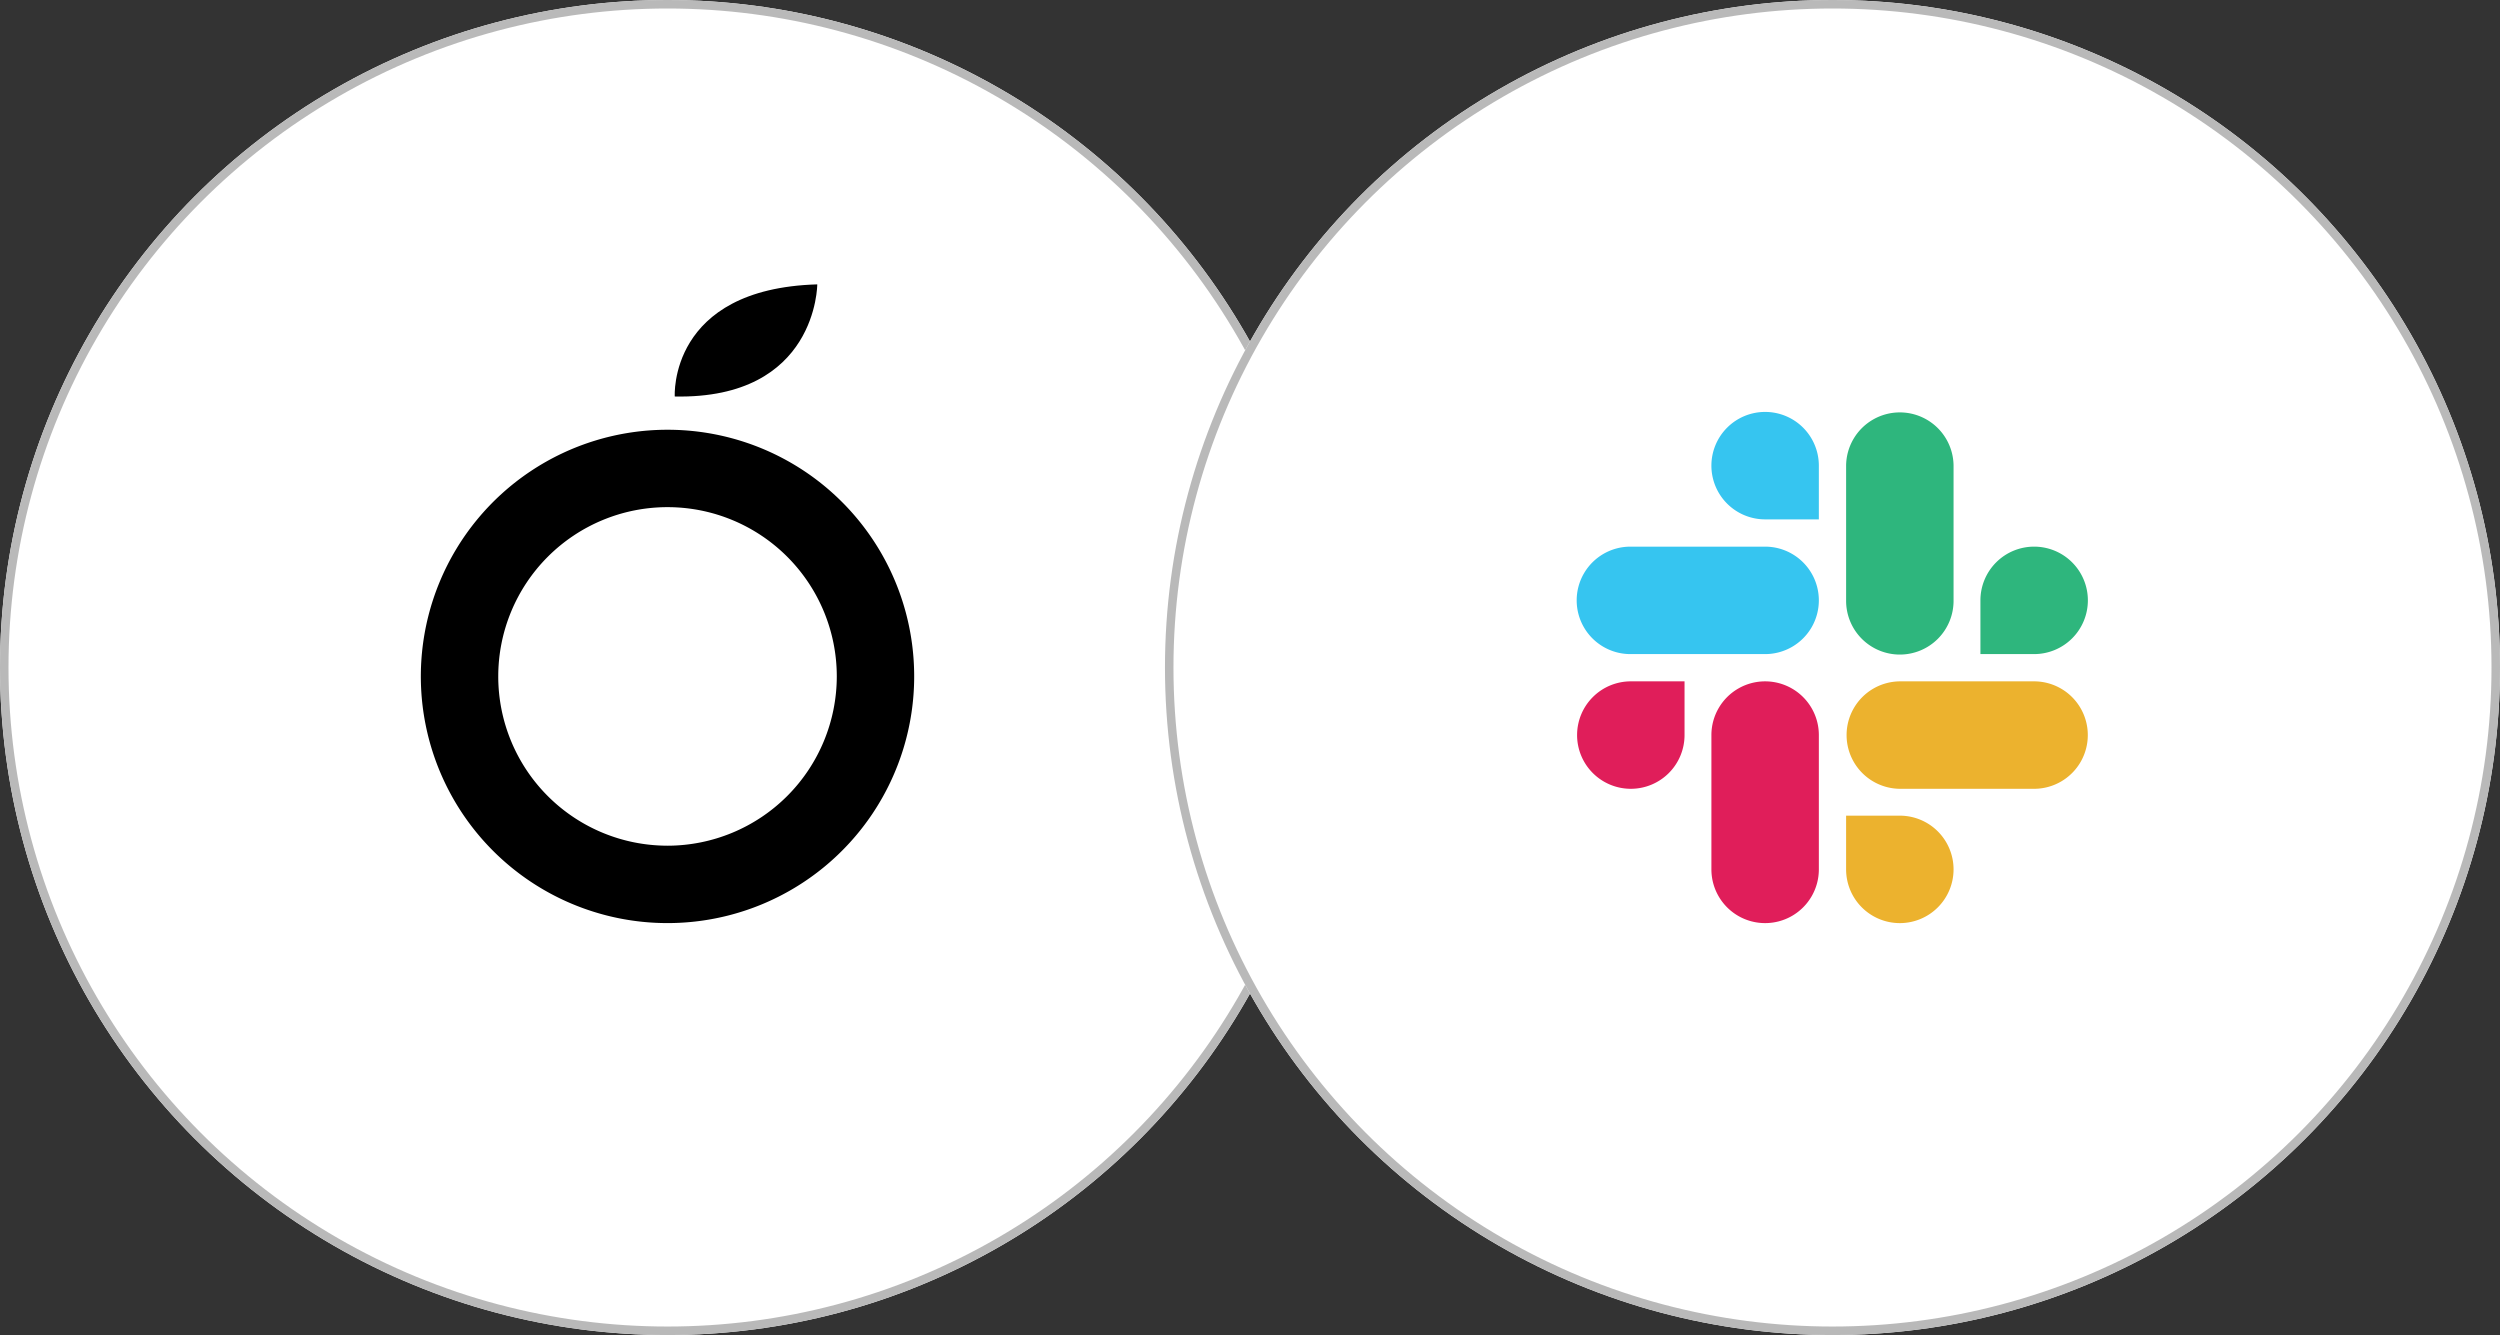 <svg xmlns="http://www.w3.org/2000/svg" width="588" height="314" viewBox="0 0 588 314">
  <rect x="0" y="0" width="588" height="314" fill="#333333" stroke="none"/>
  <g id="Group_16" data-name="Group 16" transform="translate(-545 -343)">
    <g id="Ellipse_3" data-name="Ellipse 3" transform="translate(545 343)" fill="#fff" stroke="#b9b9b9" stroke-width="2">
      <circle cx="157" cy="157" r="157" stroke="none"/>
      <circle cx="157" cy="157" r="156" fill="none"/>
    </g>
    <g id="Ellipse_4" data-name="Ellipse 4" transform="translate(819 343)" fill="#fff" stroke="#b9b9b9" stroke-width="2">
      <circle cx="157" cy="157" r="157" stroke="none"/>
      <circle cx="157" cy="157" r="156" fill="none"/>
    </g>
    <g id="Group_15" data-name="Group 15" transform="translate(643.985 409.885)">
      <path id="Path_12" data-name="Path 12" d="M66.992,28.6a58.017,58.017,0,1,0,58.015,58.017A57.978,57.978,0,0,0,66.992,28.6Zm0,97.828a39.812,39.812,0,1,1,39.813-39.811A39.863,39.863,0,0,1,66.992,126.432Z" transform="translate(-8.977 5.593)"/>
      <path id="Path_13" data-name="Path 13" d="M47.559,32.883S46.027,7.532,81.076,6.512C81.076,6.512,81.076,33.562,47.559,32.883Z" transform="translate(12.159 -6.512)"/>
    </g>
    <g id="slack-icon-svgrepo-com" transform="translate(915.836 439.885)">
      <path id="Path_14" data-name="Path 14" d="M25.475,147.138A12.636,12.636,0,1,1,12.839,134.5H25.475Zm6.318,0a12.636,12.636,0,0,1,25.272,0v31.589a12.636,12.636,0,0,1-25.272,0Z" transform="translate(-0.107 -71.132)" fill="#e01e5a"/>
      <path id="Path_15" data-name="Path 15" d="M44.321,25.272A12.636,12.636,0,1,1,56.957,12.636V25.272Zm0,6.414a12.636,12.636,0,1,1,0,25.272H12.636a12.636,12.636,0,0,1,0-25.272Z" transform="translate(0 0)" fill="#36c5f0"/>
      <path id="Path_16" data-name="Path 16" d="M166.091,44.321a12.636,12.636,0,1,1,12.636,12.636H166.091Zm-6.318,0a12.636,12.636,0,1,1-25.271,0V12.636a12.636,12.636,0,0,1,25.271,0Z" transform="translate(-71.132)" fill="#2eb67d"/>
      <path id="Path_17" data-name="Path 17" d="M147.138,166.091A12.636,12.636,0,1,1,134.5,178.727V166.091Zm0-6.318a12.636,12.636,0,0,1,0-25.271h31.685a12.636,12.636,0,0,1,0,25.271Z" transform="translate(-71.132 -71.132)" fill="#ecb22e"/>
    </g>
  </g>
</svg>
